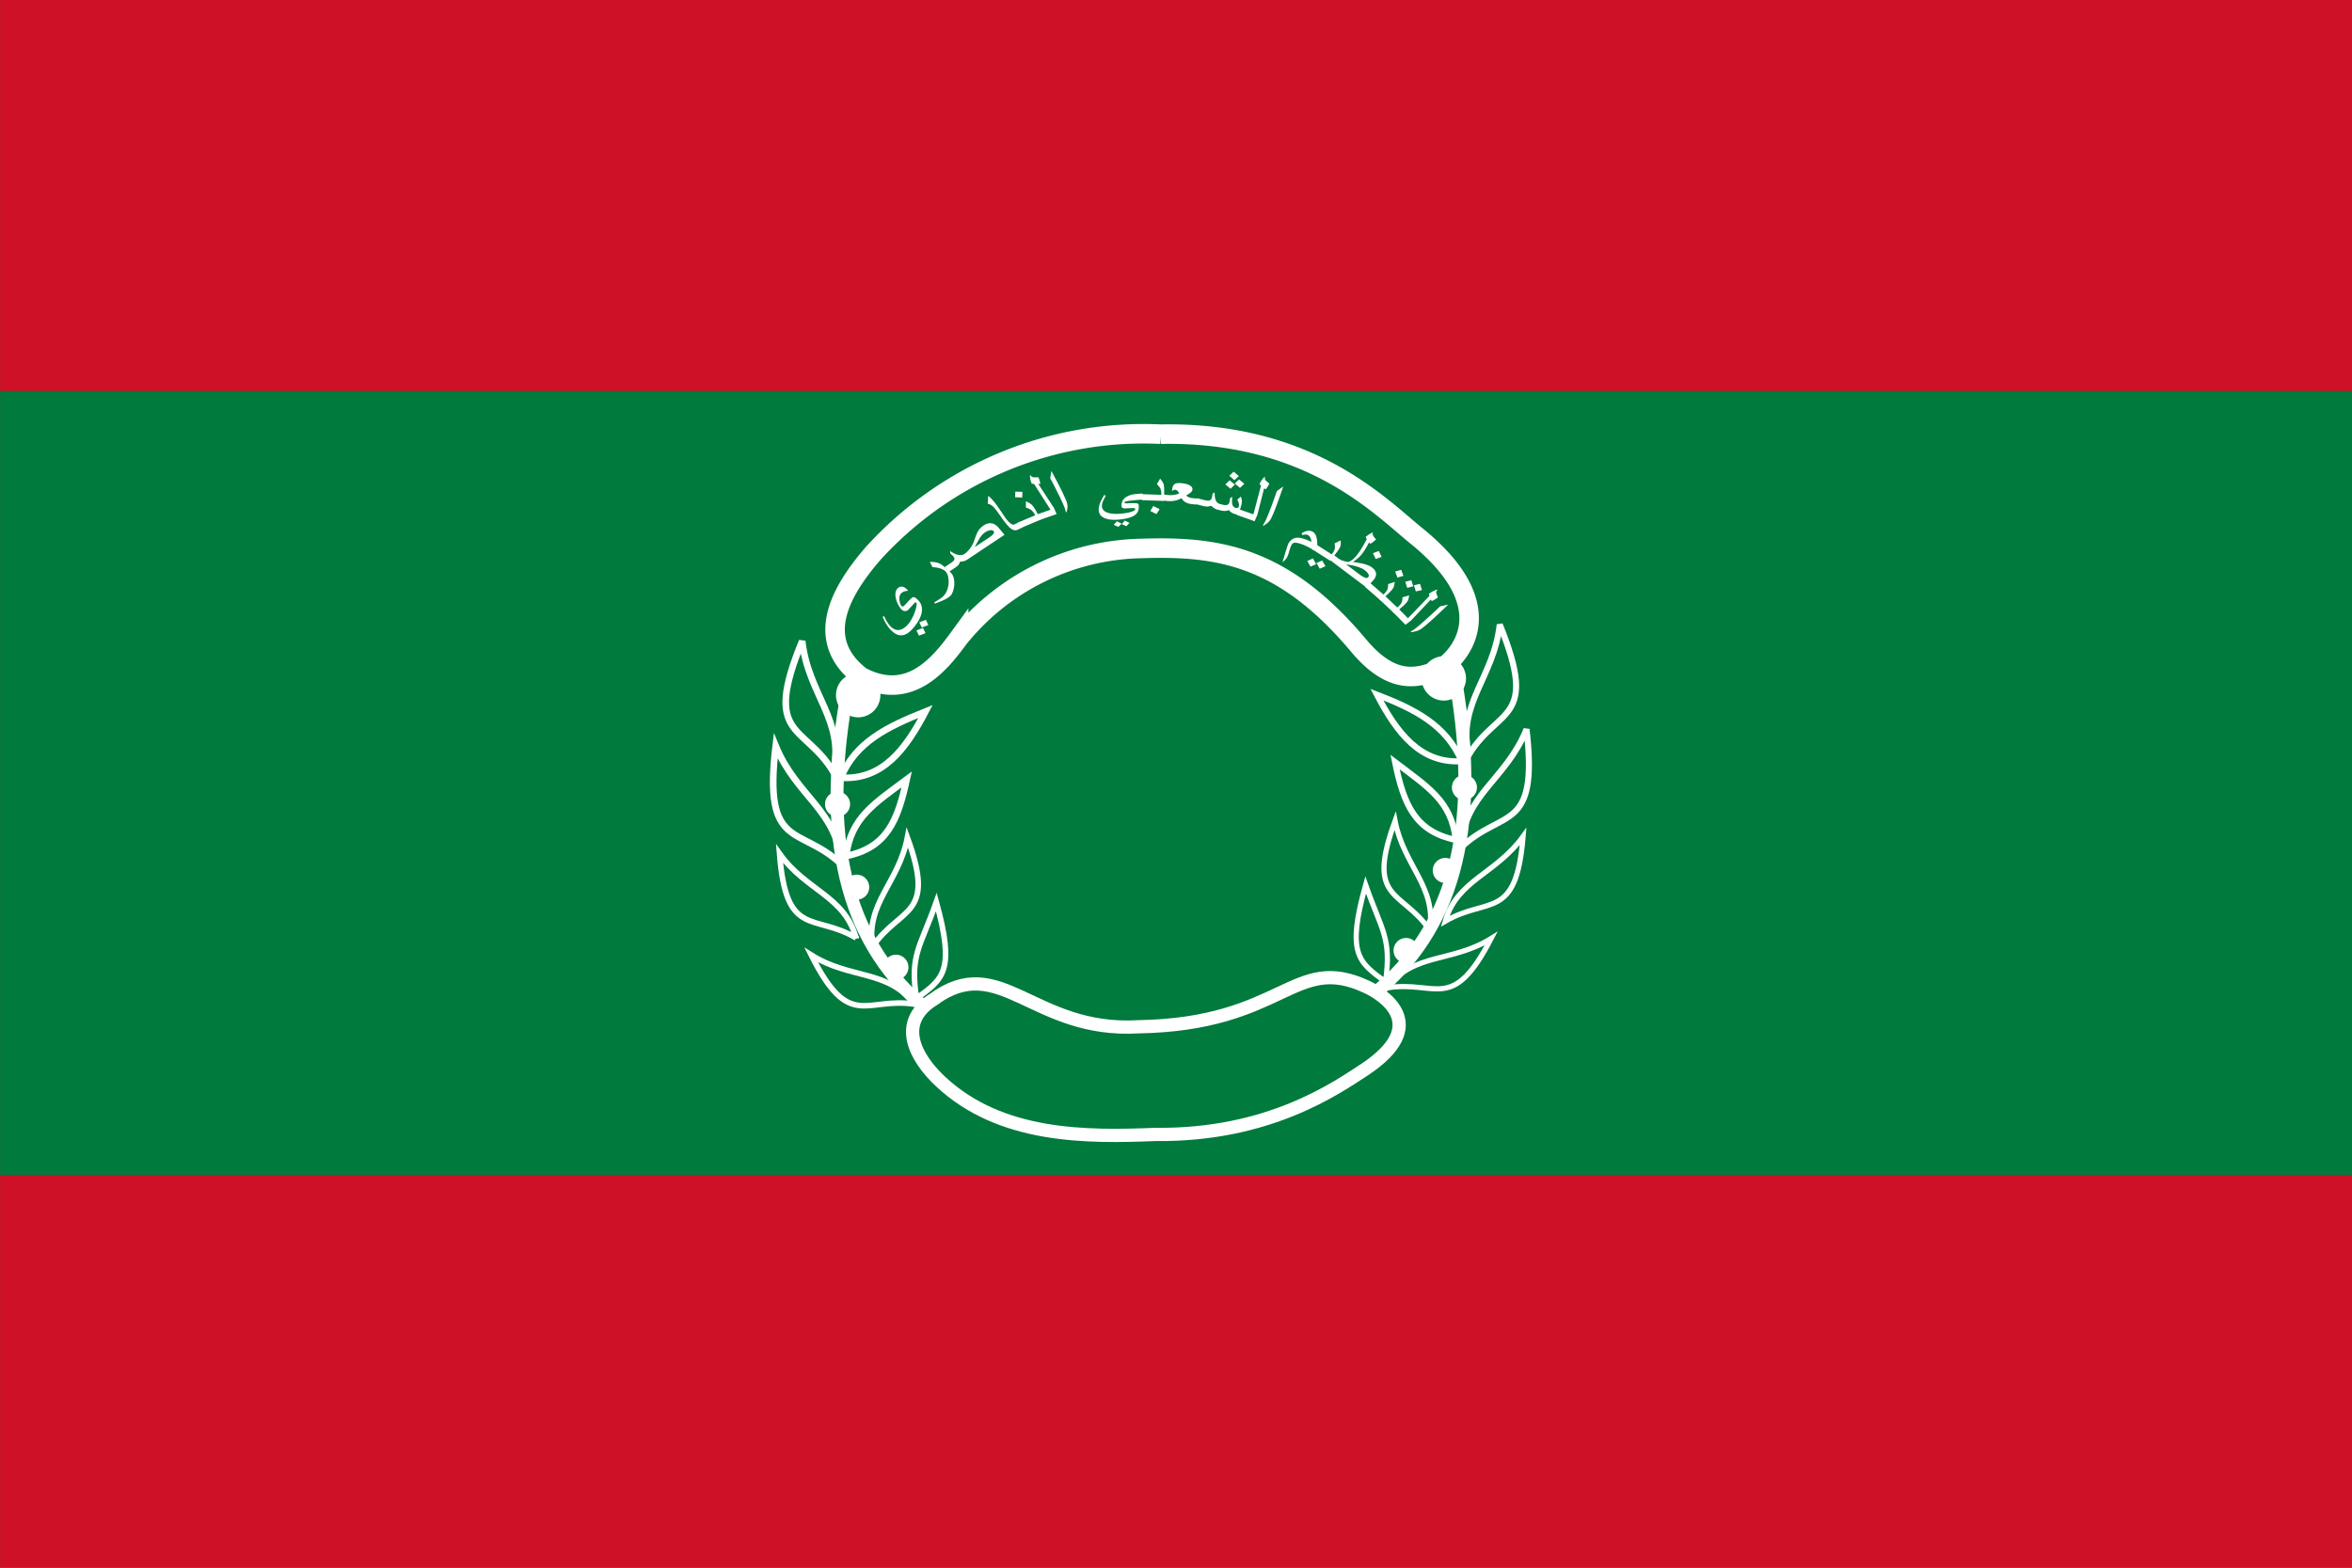 <svg xmlns="http://www.w3.org/2000/svg" xmlns:xlink="http://www.w3.org/1999/xlink" width="900" height="600"><rect width="100%" height="100%" fill="#333333" stroke="none"/><path style="fill:#ce1126;fill-opacity:1" d="M1.266 2.008h6.75v4.5h-6.75z" transform="translate(-168.78 -267.69) scale(133.333)"/><path style="fill:#007a3d" d="M1.266 2.005h6.75V5.38h-6.75z" transform="translate(-168.78 -267.69) scale(133.333)"/><path style="fill:#ce1126;fill-opacity:1" d="M1.266 2.005h6.75V3.13h-6.75z" transform="translate(-168.78 -267.69) scale(133.333)"/><g style="fill-rule:evenodd"><g transform="matrix(0 0 0 0 380.94 219.945)" style="stroke:#fff;stroke-opacity:1"><path style="fill:none;stroke:#fff;stroke-width:341040.562;stroke-linecap:round;stroke-linejoin:round;stroke-opacity:1" d="M6236520.8 19257935c2384026 0 4664864.2-271518 6002486.2-814761 566062-147806 566062-567549 566062-1111005 566063-271513 274336-1234081 668739-1234081-394403 148433-480051-962776-960247-814343 0-963195-668884-1086489-1234803-815389-1131976 543454-3138480.4 666956-5042164.9 666956-1903536.6-123502-3893013.6-123502-5042093.1-666956-565918.14-271100-1234508.483-147806-1234508.483 815389-480342.127-148433-566062.837 962776-960392.717 814343 394329.88 0 102748.62 962568 668737.35 1234081 0 543456 0 963199 583089.64 1111005C1571728 18986417 3852859 19257935 6236520 19257935z"/><path style="fill:#007a3d;fill-opacity:1;stroke:#fff;stroke-width:113538.008;stroke-linecap:round;stroke-linejoin:round;stroke-miterlimit:4;stroke-opacity:1;stroke-dasharray:none" d="m6323191 8719772.1 6121213 5682487.9-435788-10320302.8c-64027-1564071.6-1423233-1205203.1-2410569.1-641034.2-1000228.8 641034.2-2141240.8 641034.2-3346770.2 217811.9-1205257.8 423222.3-2346433.3 423222.3-3346661.3-217811.9-987228.6-564168.9-2346326.04-923091.9-2410515.4 641034.2L58040.008 14402260 6323191 8719772.1z"/><use xlink:href="#a" height="600" width="900" transform="matrix(-1 0 0 1 12502551 0)" style="fill:#fff;fill-opacity:1;stroke:#fff;stroke-opacity:1"/><path style="fill:#fff;fill-opacity:1;stroke:#fff;stroke-width:95982.812;stroke-linecap:square;stroke-opacity:1" d="m6533374.2 9850938.6 859139.6 3910668.4-282208.6 282003-294884.2-217976-487268.4-3487283 205168.1 3487283-282153.9 358922-282100.3-358922 205223.9-3487283-487160 3487283-295156.1 217976-281936.9-282003L5969067 9850938.6h564307.2z"/><path style="fill:#fff;fill-opacity:1;stroke:#fff;stroke-opacity:1" id="b" d="M1199164.7 3722925.2 776042.31 13761607l-718115.848 640653L493941.93 4081957.2c205113.26-141056.5 564253.37-359032 705222.77-359032z"/><path style="fill:#fff;fill-opacity:1;stroke:#fff;stroke-opacity:1" id="c" d="M2058193.5 4440879.3 1699162.4 12838297l-717898.72 734709 435908.22-9696132.1c141131.1 140946.7 564308 487085.6 641021.6 564005.4z"/><path style="fill:#fff;fill-opacity:1;stroke:#fff;stroke-opacity:1" id="d" d="m2840400.6 5081913.6-281936 7003778.4-576983.8 563896 359084.7-7990733.2c140750.4 141055.6 422848.9 346193.4 499835.1 423058.8z"/><path style="fill:#fff;fill-opacity:1;stroke:#fff;stroke-opacity:1" id="e" d="M3686754.3 5440891.1 3404654.9 11410060l-564253.4 457548 282099.4-6644584.3c141131.1 64027.7 423176.9 217867.4 564253.4 217867.4z"/><path style="fill:#fff;fill-opacity:1;stroke:#fff;stroke-opacity:1" id="a" d="M4469015.9 5440891.1 4263683.7 10415325l-576875.8 564224 218008.2-5474467.5c140859.4-54.7 499945.1-54.7 564199.8-64190.4z"/><use xlink:href="#b" height="600" width="900" transform="matrix(-1 0 0 1 12502224 0)" style="stroke:#fff;stroke-opacity:1"/><use xlink:href="#c" height="600" width="900" transform="matrix(-1 0 0 1 12502605 0)" style="stroke:#fff;stroke-opacity:1"/><use xlink:href="#d" height="600" width="900" transform="matrix(-1 0 0 1 12502728 0)" style="stroke:#fff;stroke-opacity:1"/><use xlink:href="#e" height="600" width="900" transform="matrix(-1 0 0 1 12502442 0)" style="fill:#fff;fill-opacity:1;stroke:#fff;stroke-opacity:1"/><path style="fill:#007a3d;fill-opacity:1;stroke:#fff;stroke-width:106254.062;stroke-linecap:round;stroke-linejoin:round;stroke-opacity:1" d="M4327884 8133299.5 2622609.5 14184556l2346567.6 359086 999943.5-4551376.4L4327884 8133299.5zM8174721.1 8133299.5l1705219 6051256.5-2346349.7 359086-1000216.2-4551376.4 1641346.9-1858966.1z"/><use xlink:href="#f" height="300" width="218" transform="matrix(-1 0 0 1 12502033 0)" style="stroke:#fff;stroke-opacity:1"/><use xlink:href="#g" height="300" width="218" transform="matrix(-1 0 0 1 12483943 0)" style="stroke:#fff;stroke-opacity:1"/><path style="fill:none;stroke:#fff;stroke-width:113549.461;stroke-linecap:round;stroke-linejoin:round;stroke-opacity:1" id="f" d="m3763686 10197459 205167.8 499869 1108709.8-1058918.1"/><path style="fill:none;stroke:#fff;stroke-width:113549.461;stroke-linecap:round;stroke-linejoin:round;stroke-opacity:1" id="i" d="m4531797.2 8944495.3 231994.1 2175945.7 705222.8-923037"/><path style="fill:none;stroke:#fff;stroke-width:113549.461;stroke-linecap:round;stroke-linejoin:round;stroke-opacity:1" id="j" d="m5186969.1 10556327 385215 1329499"/><path style="fill:none;stroke:#fff;stroke-width:113564;stroke-linecap:round;stroke-linejoin:round;stroke-miterlimit:4;stroke-opacity:1;stroke-dasharray:none" id="g" d="m5723064.2 11396990-779157.8 1183418m243008.2 1181199-249380.1-1179609-217687.4-1199734-522014.8 706886-228924-815032-730629.2 749395 371584.6 1363096 512798-843261 282045.9 859118 526454.9-818877"/><path style="fill:none;stroke:#fff;stroke-width:113549.461;stroke-linecap:round;stroke-linejoin:round;stroke-opacity:1" id="h" d="m3122500 14043610 473666.5-665295 308596 1024000 423122.4-717900 282208.4 859227"/><use xlink:href="#h" height="300" width="218" transform="matrix(-1 0 0 1 12521512 0)" style="stroke:#fff;stroke-opacity:1"/><path style="fill:#fff;fill-opacity:1;stroke:#fff;stroke-width:113549.461;stroke-linecap:round;stroke-linejoin:round;stroke-opacity:1" d="M3827831.7 14184502c576875.9 76974 1218060 141002 1718275.7 76974 281827.7 0 487051.1 487141-77094.3 564224-499890.4 63918-1282152 0-1705328-77083-359031.2-64136-1141130.1-205083-1641345.8-346357-500054.1-217758-140859.4-640653 140967.4-576680 436070.9 140947 1000324.4 282111 1564524.1 358922zM8674720.4 14184502c-577094.5 76974-1218007 141002-1705383.6 76974-294994.2 0-500162.2 487141 64092.6 564224 500107.5 63918 1282259 0 1705163.1-77083 359195-64136 1141292.9-205083 1641292.5-346357 500215-217758 141240-640653-140968-576680-435961.6 140947-1000107.6 282111-1564197.2 358922z"/><path style="fill:#fff;fill-opacity:1;stroke:#fff;stroke-width:113540.953;stroke-linecap:round;stroke-linejoin:round;stroke-opacity:1" d="M2058170.8 13902608c-435897.4-76974-641034.3 422896-499869.7 704898 64026.8-141001 358976.6-141001 423167-282002 76702.7-217813-64190.4-217813 76702.7-422896z"/><path style="fill:#fff;fill-opacity:1;stroke:#fff;stroke-width:113549.461;stroke-linecap:round;stroke-linejoin:round;stroke-opacity:1" d="M3763631.5 15213725c0-281785 281935.9-247134 281935.9-529244 0-140947-76768.1-359032-217790.2-359032-141077.4 0-282208.4 141002-282208.4 282003-64145.8 282166 218062.7 324543 218062.7 606273zM5793386.5 14402260c422796.5 0 380903.9 564331 175680 846389 0-205137-358975.9-282058-358975.9-422895 0-218248 324100.8-218248 183295.9-423494z"/><path style="fill:#fff;fill-opacity:1;stroke:#fff;stroke-width:113540.953;stroke-linecap:round;stroke-linejoin:round;stroke-opacity:1" d="M10444219 13902608c435951-76974 641197 422896 500087 704898-64190-141001-359030-141001-423112-282002-76975-217813 64136-217813-76975-422896z"/><path style="fill:#fff;fill-opacity:1;stroke:#fff;stroke-width:113549.461;stroke-linecap:round;stroke-linejoin:round;stroke-opacity:1" d="M8738592.5 15213725c0-281785-281826.9-247134-281826.9-529244 0-140947 76821.7-359032 217899.5-359032 140968.5 0 282099.2 141002 282099.2 282003 64146.1 282166-218171.8 324543-218171.8 606273zM6709109.5 14402260c-422958.9 0-381011 564331-175842.4 846389 0-205137 358921-282058 358921-422895 54.7-218248-324100.6-218248-183078.6-423494z"/><path style="fill:none;stroke:#fff;stroke-width:79683.211;stroke-linecap:round;stroke-linejoin:round;stroke-opacity:1" d="M2199335.4 14043610c141218.2 0 359086.5 64135 423221.4 140946l-423221.4-140946zM2904506.3 14261476c77029 0 359140.2 64028 500141.3 140784l-500141.3-140784zM5469024.1 14543588c-141002.1 0-423113.3 0-499869.7 63918l499869.7-63918zM4686825.2 14543588c-76756.4-77083-358978.5-77083-499924.2 0h499924.2z"/><path style="fill:#fff;stroke:#fff;stroke-width:79683.211;stroke-linecap:round;stroke-linejoin:round;stroke-opacity:1" d="M10303218 14043610c-141003 0-346301.9 64135-423222.7 140946l423222.7-140946zM9597993.4 14261476c-76865.5 0-359031.4 64028-500086.8 140784l500086.8-140784zM7033476.6 14543588c141163.5 0 423220.1 0 500086.8 63918l-500086.8-63918zM7815620 14543588c76866-77083 359140.2-77083 500087.4 0H7815620z"/><use xlink:href="#i" height="300" width="218" transform="matrix(-1 0 0 1 12516126 0)" style="stroke:#fff;stroke-opacity:1"/><path style="fill:#fff;fill-opacity:1;stroke:#fff;stroke-width:102800.461;stroke-miterlimit:4;stroke-opacity:1;stroke-dasharray:none" d="M6249410.1 10938497c2917468.9-2243915.1 2667288-5530867.8 2667288-5530867.8-76980.1 15393.7-150111.2 23090.6-227090.6 23090.6-611968.4 0-2071581.2-350098.5-2412074.1-794786.2-364767.8 402497.1-1856351.7 794786.2-2464482.4 794786.2-76979.5 0-153948.8-7696.9-227080.2-23090.6 0 0-254029.5 3286952.7 2663439.3 5530867.8z"/><path style="fill:#007a3d;fill-opacity:1;stroke:#fff;stroke-opacity:1" d="M8684470.9 5648451.8c-25111.9 1571.4-50345.7 2360-75764.4 2360-554628.6 0-1842897.4-284562.1-2339442.6-711191.4-520126.5 394105.9-1829616.6 711191.4-2375273 711191.4-25592.5 0-50877.5-3131.2-75938.4-7727.3-1267.5 124304.5 5195.2 253152.1 12912.6 370341.8 28868.8 438021.5 105695 877594.1 222333.4 1300569.1 367166.7 1331265.4 1118680.9 2462604 2196191.6 3320813.6 1078440.7-858914.2 1830761-1991303.8 2198764.2-3323518.9 116822.4-422923.7 193894-862455.5 223037.9-1300457.4 7626-114800.4 14046.7-240585.3 13178.7-362379.1z"/><use xlink:href="#j" height="300" width="218" transform="matrix(-1 0 0 1 12474420 0)" style="stroke:#fff;stroke-opacity:1"/><g style="fill:#007a3d;fill-opacity:1;stroke:#fff;stroke-opacity:1"><path style="fill:#007a3d;fill-opacity:1;stroke:#fff;stroke-width:108845.102;stroke-miterlimit:4;stroke-opacity:1;stroke-dasharray:none" d="M7350242.5 4298366.2c59571.5 3499.2-80595.1-318881.3-80595.1-318881.3 157681.4 161190.3 753387.3 199738.2 753387.3 199738.2-357419.7-157681.4-714839.4-1349083.6-672792.2-2298690.8 38547.9-953116.03-136658-1328060.13-276824.6-1468226.78-178705.1-178705.05-753387.4-336396.128-1131830.6-357419.688C5727843 44378.846 5762882.2 216076.04 5762882.2 216076.04c-395967.6-101618.66-791925.7-140166.648-970640.3-21023.56-168198.1 112135.24-203237.4 672792.25-80595.2 574672.72 297848.2-238276.59 557157.9-21023.56 735863 238276.6 157691 227769.6 147174.5 872530.5-80595.1 1625908.2-238276.6 791925.8-890045.3 1583861.1-890045.3 1583861.1 353920.5 0 851506.9-315372.5 851506.9-315372.5l-119143.1 494077.6c374934.5-178705.1 672792.2-455529.7 672792.2-455529.7l357419.7 374934.6c119133.5-157681.5 357410.1-374934.6 357410.1-374934.6s297857.7 315363 753387.4 357419.7z" transform="translate(1269.992 14327.63)"/><path style="fill:#007a3d;fill-opacity:1;stroke:#fff;stroke-width:113538.008;stroke-miterlimit:4;stroke-opacity:1;stroke-dasharray:none" d="M5903048.9 2017190.2s-199738.2 1468217.1-574672.7 1885208.4M6218411.9 1978642.2s-77086.4 1485741.6-336386.6 1962304.3M6498745.2 2038213.8s0 1625908.2 98109.9 1902732.7M6852656.1 2118808.9s80595.1 1366598.4 416991.3 1860676" transform="translate(1269.992 14327.63)"/><path style="fill:#fff;fill-opacity:1;stroke:#fff;stroke-width:31655.172;stroke-opacity:1" d="M5542120.5 1305859.6c-17514.9-129659.7-49055-231278.4-94610.8-297857.8-178705.1-259300.16-438014.8-476553.19-735863-238276.6 0 0 101618.7-315372.57 318871.7-325879.55 168198.1-10516.57 550150.1 126150.94 886546.2 700823.65 0 0-248793.2-56072.4-308364.7-3508.7-112125.7 98119.6-66579.4 164699-66579.4 164699z" transform="translate(1269.992 14327.63)"/><path style="fill:#fff;fill-opacity:1;stroke:#fff;stroke-width:31655.172;stroke-opacity:1" d="M4680116.2 380774.97c24522.7-80595.1 63070.7-154182.36 112125.7-185722.49 178714.6-119143.088 574672.7-80595.1 970640.3 21023.56 0 0-35039.2-171697.194 178705.1-161190.208 378443.2 21023.56 953125.5 178714.638 1131830.6 357419.688 42047.1 45555.83 91111.7 112135.23 133158.8 213753.9h-7007.9c-87602.9-122642.23-336396.1-115634.37-395967.6-108626.52-94610.9 10506.99-154182.4 7007.85-280323.8 38538.4-59571.5 14025.29-150683.2 31540.13-199738.2 70088.12-38547.9 31540.13-70078.5 147174.5-129650 147174.5-94610.8 0-87603-24532.28-112135.3-52563.69-31530.5-38547.99-49054.9-94610.81-80595.1-91111.68-98109.9 17524.43-255801-59561.96-455529.6-217253.03-199738.2-157681.49-276824.6-196229.48-536134.3-178705.05-255801 21023.56-336386.6 164689.34-336386.6 164689.34l7007.9-17514.84z" transform="translate(1269.992 14327.63)"/><path style="fill:#007a3d;fill-opacity:1;stroke:#fff;stroke-opacity:1" d="M6144834.2 612043.71c59562 0 105117.8-45555.84 105117.8-105127.38 0-59571.55-45555.8-105117.8-105117.8-105117.8-56072.4 0-105127.4 45546.25-105127.4 105117.8 0 59571.54 49055 105127.38 105127.4 105127.38z" transform="translate(1269.992 14327.63)"/></g><path style="fill:none;stroke:#fff;stroke-width:81844.445;stroke-miterlimit:4;stroke-opacity:1;stroke-dasharray:none" d="M8684470.9 5648451.8c-25111.9 1571.4-50345.7 2360-75764.4 2360-554628.6 0-1842897.4-284562.1-2339442.6-711191.4-520126.5 394105.9-1829616.6 711191.4-2375273 711191.4-25592.5 0-50877.5-3131.2-75938.4-7727.3-1267.5 124304.5 5195.2 253152.1 12912.6 370341.8 28868.8 438021.5 105695 877594.1 222333.4 1300569.1 367166.7 1331265.4 1118680.9 2462604 2196191.6 3320813.6 1078440.7-858914.2 1830761-1991303.8 2198764.2-3323518.9 116822.4-422923.7 193894-862455.5 223037.9-1300457.4 7626-114800.4 14046.7-240585.3 13178.7-362379.1z"/><path style="fill:#fff;fill-opacity:1;stroke:#fff;stroke-opacity:1" d="M5065492 8474610.8h875278.6v712091h682423.1V8467182h830777.5L6263888.6 6255180.6z"/><path style="fill:none;stroke:#fff;stroke-width:262881.438px;stroke-linecap:butt;stroke-linejoin:miter;stroke-opacity:1" d="M2001982.9 15255296c-300912.1 932498-680867.7 1926318 1071220 1265364 2063753.6 1059380 4133688.6 1303737 6216966.2-193775 1723434.9 605972 1319292.9-226550 848059.9-1104412"/><path style="fill:none;stroke:#fff;stroke-width:262881.438px;stroke-linecap:butt;stroke-linejoin:miter;stroke-opacity:1" d="M5080517.2 15887852c-431812.3 342961-463122.7 810041 920210.2 892131 1035661.5 61459 1371638-538055 1022715.2-835050"/><path style="font-size:40px;font-style:normal;font-weight:400;line-height:125%;letter-spacing:0;word-spacing:0;fill:#fff;fill-opacity:1;stroke:#fff;stroke-opacity:1;font-family:Sans" d="m9458812.4 17070407-116344.4 201851-225631.7-125556 110727.4-203409zM2935643.7 15595795l-116343.7 201850-225632-125556 110727.4-203409zM6199324 15911253l-116343.8 201851-225631.9-125557 110727.4-203407z"/></g></g><path style="fill:none;stroke:#fff;stroke-width:.056;stroke-linecap:butt;stroke-linejoin:miter;stroke-miterlimit:4;stroke-opacity:1;stroke-dasharray:none" d="M3.737 3.95c.135.071.221-.029.28-.11a.69.69 0 0 1 .526-.258c.216-.007.405.019.623.28.097.115.17.091.227.07.058-.032.196-.177-.062-.386-.104-.084-.307-.3-.734-.292a1.048 1.048 0 0 0-.825.342c-.099.114-.17.25-.035.354z" transform="translate(-168.78 -267.69) scale(133.333)"/><path style="fill:none;stroke:#fff;stroke-width:.019px;stroke-linecap:butt;stroke-linejoin:miter;stroke-opacity:1" d="M3.658 4.224c-.084-.14-.205-.096-.09-.376.018.156.122.225.09.376zM3.68 4.488c-.119-.112-.224-.038-.188-.339.06.146.178.185.188.34z" transform="translate(-168.78 -267.69) scale(133.333)"/><path style="fill:none;stroke:#fff;stroke-width:.016px;stroke-linecap:butt;stroke-linejoin:miter;stroke-opacity:1" d="M3.723 4.7c-.122-.072-.201.002-.22-.242.076.107.187.121.22.243zM3.89 4.89c-.14-.021-.186.078-.296-.141.111.07.218.041.296.14z" transform="translate(-168.78 -267.69) scale(133.333)"/><path style="fill:#007a3d;fill-opacity:1;stroke:#fff;stroke-width:.038;stroke-linecap:butt;stroke-linejoin:miter;stroke-miterlimit:4;stroke-opacity:1;stroke-dasharray:none" d="M3.944 4.877c.192-.141.286.096.589.078.418-.007.445-.212.654-.115.044.02.191.108-.005.238-.08.052-.274.19-.6.186-.198.008-.444.01-.617-.152-.076-.071-.124-.17-.021-.235z" transform="translate(-168.78 -267.69) scale(133.333)"/><path style="fill:none;stroke:#fff;stroke-width:.019px;stroke-linecap:butt;stroke-linejoin:miter;stroke-opacity:1" d="M3.679 4.24c.042-.102.133-.146.243-.19-.057.109-.124.198-.243.19zM3.694 4.465c.014-.11.08-.15.174-.22-.026.119-.057.196-.174.22z" transform="translate(-168.78 -267.69) scale(133.333)"/><path style="fill:none;stroke:#fff;stroke-width:.016px;stroke-linecap:butt;stroke-linejoin:miter;stroke-opacity:1" d="M3.77 4.725c.08-.117.184-.083.1-.313-.025.13-.12.188-.1.313zM3.896 4.873c.078-.055.111-.08.057-.276-.047.132-.076.151-.057.276z" transform="translate(-168.78 -267.69) scale(133.333)"/><path style="fill:#fff;fill-opacity:1;stroke:none" d="M1706.5 696.55a2.266 2.266 0 1 1-4.533 0 2.266 2.266 0 0 1 4.532 0z" transform="matrix(3.746 0 0 3.746 -6055.672 -2343.225)"/><path style="fill:#fff;fill-opacity:1;stroke:none" d="M1706.5 696.55a2.266 2.266 0 1 1-4.533 0 2.266 2.266 0 0 1 4.532 0z" transform="translate(-3274.928 -1132.958) scale(2.114)"/><path style="fill:#fff;fill-opacity:1;stroke:none" d="M1706.5 696.55a2.266 2.266 0 1 1-4.533 0 2.266 2.266 0 0 1 4.532 0z" transform="translate(-3282.256 -1164.718) scale(2.114)"/><path style="fill:#fff;fill-opacity:1;stroke:none" d="M1706.5 696.55a2.266 2.266 0 1 1-4.533 0 2.266 2.266 0 0 1 4.532 0z" transform="translate(-3259.92 -1102.316) scale(2.114)"/><path style="fill:none;stroke:#fff;stroke-width:.037;stroke-linecap:butt;stroke-linejoin:miter;stroke-miterlimit:4;stroke-opacity:1;stroke-dasharray:none" d="M3.695 4.009c-.078.442.018.72.228.893" transform="translate(-168.78 -267.69) scale(133.333)"/><path d="M-4.532 6.601c-.034-.056-.082-.038-.036-.151.007.062.049.09.036.151zM-4.523 6.708c-.048-.046-.09-.016-.076-.137.024.059.072.075.076.137z" style="fill:none;stroke:#fff;stroke-width:.007px;stroke-linecap:butt;stroke-linejoin:miter;stroke-opacity:1" transform="matrix(-331.029 0 0 331.029 -938.263 -1896.098)"/><path d="M-4.505 6.793c-.05-.029-.082 0-.09-.098.032.044.076.05.09.098zM-4.438 6.87c-.057-.009-.075.03-.12-.057.045.028.088.016.12.056z" style="fill:none;stroke:#fff;stroke-width:.006px;stroke-linecap:butt;stroke-linejoin:miter;stroke-opacity:1" transform="matrix(-331.029 0 0 331.029 -938.263 -1896.098)"/><path d="M-4.524 6.608c.018-.042.054-.06.098-.077-.023.044-.05.08-.098.077zM-4.517 6.698c.005-.044.032-.06.07-.089-.01.049-.023.08-.07.09z" style="fill:none;stroke:#fff;stroke-width:.007px;stroke-linecap:butt;stroke-linejoin:miter;stroke-opacity:1" transform="matrix(-331.029 0 0 331.029 -938.263 -1896.098)"/><path d="M-4.487 6.803c.033-.047.074-.033.04-.126-.01.052-.048.076-.04.126zM-4.436 6.863c.032-.023.045-.033.023-.112-.019.054-.03.061-.023.112z" style="fill:none;stroke:#fff;stroke-width:.006px;stroke-linecap:butt;stroke-linejoin:miter;stroke-opacity:1" transform="matrix(-331.029 0 0 331.029 -938.263 -1896.098)"/><path transform="matrix(-3.746 0 0 3.746 6936.534 -2349.631)" d="M1706.5 696.55a2.266 2.266 0 1 1-4.533 0 2.266 2.266 0 0 1 4.532 0z" style="fill:#fff;fill-opacity:1;stroke:none"/><path transform="matrix(-2.114 0 0 2.114 4155.79 -1139.365)" d="M1706.5 696.55a2.266 2.266 0 1 1-4.533 0 2.266 2.266 0 0 1 4.532 0z" style="fill:#fff;fill-opacity:1;stroke:none"/><path transform="matrix(-2.114 0 0 2.114 4163.119 -1171.124)" d="M1706.5 696.55a2.266 2.266 0 1 1-4.533 0 2.266 2.266 0 0 1 4.532 0z" style="fill:#fff;fill-opacity:1;stroke:none"/><path transform="matrix(-2.114 0 0 2.114 4140.782 -1108.723)" d="M1706.5 696.55a2.266 2.266 0 1 1-4.533 0 2.266 2.266 0 0 1 4.532 0z" style="fill:#fff;fill-opacity:1;stroke:none"/><path d="M-4.517 6.515c-.031.178.007.29.092.36" style="fill:none;stroke:#fff;stroke-width:.015;stroke-linecap:butt;stroke-linejoin:miter;stroke-miterlimit:4;stroke-opacity:1;stroke-dasharray:none" transform="matrix(-331.029 0 0 331.029 -938.263 -1896.098)"/><g style="font-size:9.944px;font-style:normal;font-weight:400;line-height:125%;letter-spacing:0;word-spacing:0;fill:#fff;fill-opacity:1;stroke:none;font-family:Sans"><path d="M2241.635 910.915c-.254.224-.54.396-.859.514-.169.065-.461.14-.877.225l-.028-.127a11.53 11.53 0 0 0 .595-.459c.33-.291.766-.725 1.311-1.3.545-.575 1.107-1.184 1.686-1.826.35-.39.705-.79 1.063-1.203.196-.06.41-.12.643-.183.233-.062.453-.12.66-.173-.316.37-.754.872-1.313 1.504a65.24 65.24 0 0 1-1.535 1.685c-.577.612-1.026 1.06-1.346 1.343zM2238.963 910.338l-2.15-2.284.805-.757 1.71 1.817 3.402-4.239-.11-.35c.212-.2.429-.369.65-.507.222-.138.455-.253.7-.345l.014.118c-.179.168-.218.394-.12.678l.255.641c-.154.145-.33.288-.53.429-.198.14-.357.234-.475.282l-.135-.292-3.11 3.956z" style="font-size:13px;fill:#fff" transform="matrix(2.334 .078 -.07 2.084 -4624.192 -1832.647)"/><path d="m2241.466 903.849-.995.3-.346-1.11.977-.31zm-1.439-.622-.99.315-.356-1.103.982-.323zm-2.952 5.1-2.57-2.546.777-.785 2.241 2.22c.352-.355.578-.667.678-.937.071-.186.115-.512.13-.979l1.08-.386c-.055.488-.13.835-.228 1.042-.148.312-.487.735-1.018 1.27z" style="font-size:13px;fill:#fff" transform="matrix(2.334 .078 -.07 2.084 -4624.192 -1832.647)"/><path d="m2238.354 901.365-.977.354-.399-1.087.968-.363zm-3.587 4.676-2.67-2.441.745-.815 2.329 2.128c.337-.368.55-.69.64-.963.062-.188.093-.516.09-.983l1.064-.43c-.035.49-.097.84-.187 1.05-.135.318-.457.755-.965 1.311z" style="font-size:13px;fill:#fff" transform="matrix(2.334 .078 -.07 2.084 -4624.192 -1832.647)"/><path d="m2234.669 898.029-.954.42-.478-1.055.943-.437zm-2.3 5.711-6.289-4.952.684-.868.767.596c.226.178.46.314.704.41.28.107.634.186 1.058.235.175-.1.347-.219.516-.358.169-.139.315-.286.438-.443.28-.355.556-.774.827-1.255.196-.352.41-.778.643-1.279.12-.261.26-.584.423-.968l-.187-.398c.18-.181.366-.347.557-.498.192-.15.395-.281.611-.391-.07.198-.044.415.077.65.102.193.265.397.489.611-.303.317-.5.515-.59.595-.09.08-.211.17-.365.27a2.348 2.348 0 0 1-.145-.196l-.05-.071c-.19.48-.408.956-.657 1.425a7.58 7.58 0 0 1-.703 1.123c-.185.236-.416.48-.69.733-.098.09-.253.226-.467.408.847.123 1.381.21 1.604.262.676.154 1.19.37 1.542.648.449.354.681.75.697 1.187.014.4-.152.82-.5 1.262zm.198-1.872c.133-.17.148-.367.043-.593-.105-.225-.32-.467-.647-.723-.242-.191-.564-.358-.963-.5a7.227 7.227 0 0 0-1.11-.293 13.062 13.062 0 0 0-.971-.142l2.169 1.708c.785.618 1.278.799 1.48.543z" style="font-size:13px;fill:#fff" transform="matrix(2.334 .078 -.07 2.084 -4624.192 -1832.647)"/><path d="m2226.258 899.04-3.013-2.003.612-.92 2.627 1.747c.276-.416.438-.766.484-1.05.034-.196.014-.524-.06-.985l.984-.588c.04.49.034.845-.022 1.067-.086.335-.337.816-.754 1.443zm-.73 1.04-.918.487-.554-1.024.9-.492zm-1.531-.333-.912.5-.56-1.014.9-.506z" style="font-size:13px;fill:#fff" transform="matrix(2.334 .078 -.07 2.084 -4624.192 -1832.647)"/><path d="m2223.527 897.204-.653-.379c-.608-.352-1.172-.602-1.692-.752-.658-.19-1.064-.15-1.219.117-.14.241-.248.523-.325.846-.077.322-.153.65-.23.981a3.082 3.082 0 0 1-.32.85 2.55 2.55 0 0 1-.25.361c-.085.102-.206.23-.364.383.081-.36.163-.717.248-1.074.159-.68.282-1.194.37-1.539.14-.545.237-.865.292-.96.271-.47.577-.772.918-.91.342-.137.75-.149 1.227-.034.377.09.91.291 1.596.6a8.946 8.946 0 0 0-.187-.665c-.102-.255-.248-.437-.439-.547a.71.71 0 0 0-.41-.09 2.046 2.046 0 0 0-.493.117l-.16-.306c.268-.21.52-.359.755-.443.387-.137.739-.115 1.054.068.227.131.405.347.534.647.107.247.185.551.235.913.025.176.048.462.067.86zM2216.375 891.63c-.13.313-.313.592-.548.838-.124.131-.354.327-.691.585l-.081-.102a11.399 11.399 0 0 0 .335-.672c.169-.407.373-.987.612-1.743a100.935 100.935 0 0 0 1.15-3.925c.15-.14.316-.288.5-.445.182-.158.355-.306.518-.445-.123.472-.298 1.114-.525 1.927a65.056 65.056 0 0 1-.646 2.186c-.251.803-.46 1.402-.624 1.796zM2213.679 892.262l-2.955-1.049.37-1.04 2.35.834 1.09-5.325-.259-.26c.098-.276.213-.525.347-.75.134-.224.288-.433.465-.626l.066.098c-.082.231-.014.45.204.658.171.15.344.302.52.454-.072.2-.163.407-.276.623-.113.216-.21.372-.294.468l-.253-.197-.96 4.94z" style="font-size:13px;fill:#fff" transform="matrix(2.334 .078 -.07 2.084 -4624.192 -1832.647)"/><path d="m2210.849 884.07-.694.784-.858-.77.676-.79zm.948 1.393-.697.77-.87-.773.677-.77zm-1.554.21-.686.78-.873-.762.674-.783zm.74 5.524-.475-.116a1.965 1.965 0 0 1-.653-.273 1.834 1.834 0 0 1-.443-.432c-.23.106-.424.165-.58.18-.227.023-.524-.01-.89-.1l-.401-.097a1.827 1.827 0 0 1-.611-.28 3.565 3.565 0 0 1-.454-.391c-.233.1-.44.158-.617.173-.178.016-.452-.022-.822-.112l-1.19-.29.26-1.073 1.191.29c.333.081.579.11.737.088.261-.037.426-.197.495-.48.03-.12.052-.24.07-.363.016-.122.026-.261.03-.417l.342-.309c.023.407.051.705.082.896.06.332.148.593.267.783a.963.963 0 0 0 .61.443l.414.1c.308.076.548.084.72.026.19-.067.313-.218.37-.452a2.7 2.7 0 0 0 .066-.376c.013-.124.022-.259.027-.405l.349-.307-.012.61c0 .484.059.834.176 1.05.101.19.271.314.51.372a.373.373 0 0 0 .293-.036.367.367 0 0 0 .166-.238c.055-.23.03-.493-.077-.789a22.688 22.688 0 0 0-.204-.474l.564-.575c.107.296.169.544.185.744.022.302-.023.685-.136 1.15z" style="font-size:13px;fill:#fff" transform="matrix(2.334 .078 -.07 2.084 -4624.192 -1832.647)"/><path d="m2204.001 889.571-.928-.094a1.985 1.985 0 0 1-.814-.28c-.321-.19-.543-.432-.666-.725-.308.224-.65.387-1.026.49-.46.127-.972.162-1.536.105l-.568-.058.111-1.098.568.057c.354.036.686.032.997-.013a4 4 0 0 0 1.06-.32l-.23-.368c-.12-.174-.263-.27-.431-.286a.473.473 0 0 0-.206.02.593.593 0 0 0-.214.16l-.133-.013.038-.373c.047-.463.201-.768.463-.916.239-.133.634-.172 1.186-.116.475.048.856.15 1.142.307.375.204.546.477.511.818-.018.18-.115.36-.29.538-.129.132-.357.308-.686.53.057.108.178.205.363.292.184.087.342.137.473.15l.928.094z" style="font-size:13px;fill:#fff" transform="matrix(2.334 .078 -.07 2.084 -4624.192 -1832.647)"/><path d="m2198.713 889.092-3.619-.003.001-1.105 3.155.003c0-.499-.059-.88-.177-1.142-.08-.182-.279-.445-.596-.788l.496-1.034c.305.385.495.686.57.902.115.326.171.865.17 1.618zm-.649 1.542-.496.92-1.028-.534.47-.927z" style="font-size:13px;fill:#fff" transform="matrix(2.334 .078 -.07 2.084 -4624.192 -1832.647)"/><path d="m2195.279 888.955-1.101.148c-.646.086-1.13.168-1.45.245-.32.078-.474.167-.46.267.018.139.222.182.612.13.172-.024.31-.038.411-.043.102-.005.325-.012.67-.02.204-.001.347.012.428.04.13.046.205.147.226.302.105.784-.076 1.39-.544 1.815-.51.465-1.413.785-2.709.959-.902.12-1.64.064-2.213-.17-.61-.252-.956-.68-1.037-1.284-.065-.486 0-1.02.195-1.601.07-.21.268-.666.592-1.367l.268.092-.363.875c-.177.493-.246.887-.206 1.18.069.516.39.873.963 1.069.546.187 1.265.221 2.159.101a8.15 8.15 0 0 0 1.567-.35c.547-.19.807-.382.78-.58a.175.175 0 0 0-.116-.147c-.068-.027-.175-.031-.321-.012-.115.003-.294.013-.537.03-.244.019-.403.032-.478.043-.265.035-.458.026-.58-.028a.344.344 0 0 1-.212-.289c-.07-.52.026-.966.288-1.339.216-.302.526-.546.933-.733.305-.14.635-.233.987-.28l1.1-.148zm-2.064 4.382-.513.62-.764-.352.487-.668zm-1.302.175-.5.618-.79-.35.506-.669zM2182.797 889.86c.115.318.17.647.162.987 0 .18-.04.48-.113.899l-.129-.021a11.112 11.112 0 0 0-.207-.722c-.15-.413-.393-.98-.727-1.698-.335-.718-.694-1.464-1.079-2.238-.233-.47-.476-.946-.728-1.431.016-.204.038-.426.066-.665.028-.24.055-.466.082-.678.228.43.534 1.022.917 1.774s.717 1.435 1.002 2.047c.357.762.609 1.344.755 1.745zM2181.223 892.156l-2.875 1.252-.44-1.013 2.286-.996-2.84-4.634-.366-.014a4.231 4.231 0 0 1-.258-.784 3.807 3.807 0 0 1-.088-.775l.115.026c.098.225.297.34.598.342l.69-.023c.084.194.159.408.224.643.065.235.1.416.105.543l-.32.028 2.673 4.265z" style="font-size:13px;fill:#fff" transform="matrix(2.334 .078 -.07 2.084 -4624.192 -1832.647)"/><path d="m2175.499 888.291-.01 1.04-1.159-.004v-1.033zm3.142 4.986-3.216 1.658-.506-.981 2.804-1.446c-.229-.444-.456-.755-.681-.934-.155-.125-.452-.267-.891-.426l-.034-1.147c.447.203.754.382.92.54.251.237.55.69.895 1.36z" style="font-size:13px;fill:#fff" transform="matrix(2.334 .078 -.07 2.084 -4624.192 -1832.647)"/><path d="m2175.704 894.802-.762.458a.82.82 0 0 1-.772.058c-.236-.095-.49-.295-.765-.599a12.739 12.739 0 0 1-.921-1.18 985.63 985.63 0 0 0-.828-1.22 10.865 10.865 0 0 0-.683-.926 2.581 2.581 0 0 0-.484-.453 1.661 1.661 0 0 0-.607-.257l.034-1.458c.404.35.817.81 1.239 1.38.263.356.836 1.226 1.72 2.61.453.607.796.963 1.029 1.07.193.092.35.101.469.03l.761-.46zM2172.798 896.28l-5.953 4.773c-.178.143-.372.25-.582.32-.159.051-.362.092-.61.122-.042.23-.116.423-.219.579-.103.155-.306.355-.61.599l-.956.766-.69-.862.955-.766c.268-.215.44-.391.52-.53.13-.23.104-.458-.079-.686a3.173 3.173 0 0 0-.25-.276 5.388 5.388 0 0 0-.307-.278l-.035-.46c.475.357.912.577 1.309.66.424.088.78.016 1.071-.217.278-.222.552-.546.825-.97.294-.458.504-.908.627-1.349.203-.715.33-1.148.383-1.299.13-.386.274-.703.434-.95.178-.278.412-.534.703-.767.45-.36.892-.5 1.33-.423.404.072.78.326 1.13.762zm-1.804-.595c-.13-.162-.331-.208-.605-.137-.275.07-.545.213-.813.428-.33.264-.64.695-.932 1.292-.223.487-.443.973-.662 1.458l2.283-1.83c.36-.289.597-.53.712-.726.115-.195.12-.357.017-.485z" style="font-size:13px;fill:#fff" transform="matrix(2.334 .078 -.07 2.084 -4624.192 -1832.647)"/><path d="M2164.147 903.492c.34.318.557.793.65 1.425a4.894 4.894 0 0 1-.054 1.722c-.113.566-.278.965-.494 1.197-.2.214-.446.415-.739.605a8.409 8.409 0 0 1-.85.473l-.871.429-.112-.252.719-.523c.248-.182.456-.363.624-.542.37-.396.629-.927.777-1.594.132-.606.15-1.212.053-1.818-.097-.606-.287-1.042-.572-1.308-.244-.228-.567-.397-.969-.506a4.558 4.558 0 0 0-1.118-.142l-.481-.945c.472-.034.881-.001 1.23.098.392.112.752.322 1.08.628zM2156.843 906.644c.108.082.21.176.308.282.097.106.166.18.208.223a1.658 1.658 0 0 0-.68.148 1.31 1.31 0 0 0-.51.397c-.224.293-.289.73-.196 1.312.087.535.223.873.408 1.014.064.05.14.05.227.001.087-.047.198-.16.335-.339l.308-.403c.185-.243.324-.42.418-.532.094-.112.215-.239.365-.38.15-.14.335-.128.554.04.844.644 1.205 1.503 1.083 2.576-.112.984-.61 2.053-1.49 3.207-.457.598-.923.967-1.396 1.106-.514.15-1.025.032-1.533-.356a4.842 4.842 0 0 1-.969-1.011 7.763 7.763 0 0 1-.64-1.065c-.013-.025-.133-.284-.358-.776l.247-.146c.215.5.443.93.685 1.294.242.363.49.64.742.833.41.313.826.406 1.248.279.423-.128.835-.456 1.238-.984.309-.403.586-.934.833-1.592.211-.563.361-1.1.45-1.614.087-.513.086-.804 0-.873-.065-.049-.123-.06-.175-.033a.639.639 0 0 0-.186.18l-.902 1.181a.684.684 0 0 1-.449.264.665.665 0 0 1-.53-.141c-.226-.172-.461-.499-.707-.979a4.705 4.705 0 0 1-.496-1.537c-.078-.602.016-1.076.28-1.423.17-.222.37-.345.603-.37.232-.026.459.047.681.216zm3.548 5.719.426.948-1.058.486-.433-.929zm-.432 1.507.438.942-1.047.494-.447-.932z" style="font-size:13px;fill:#fff" transform="matrix(2.334 .078 -.07 2.084 -4624.192 -1832.647)"/></g></svg>